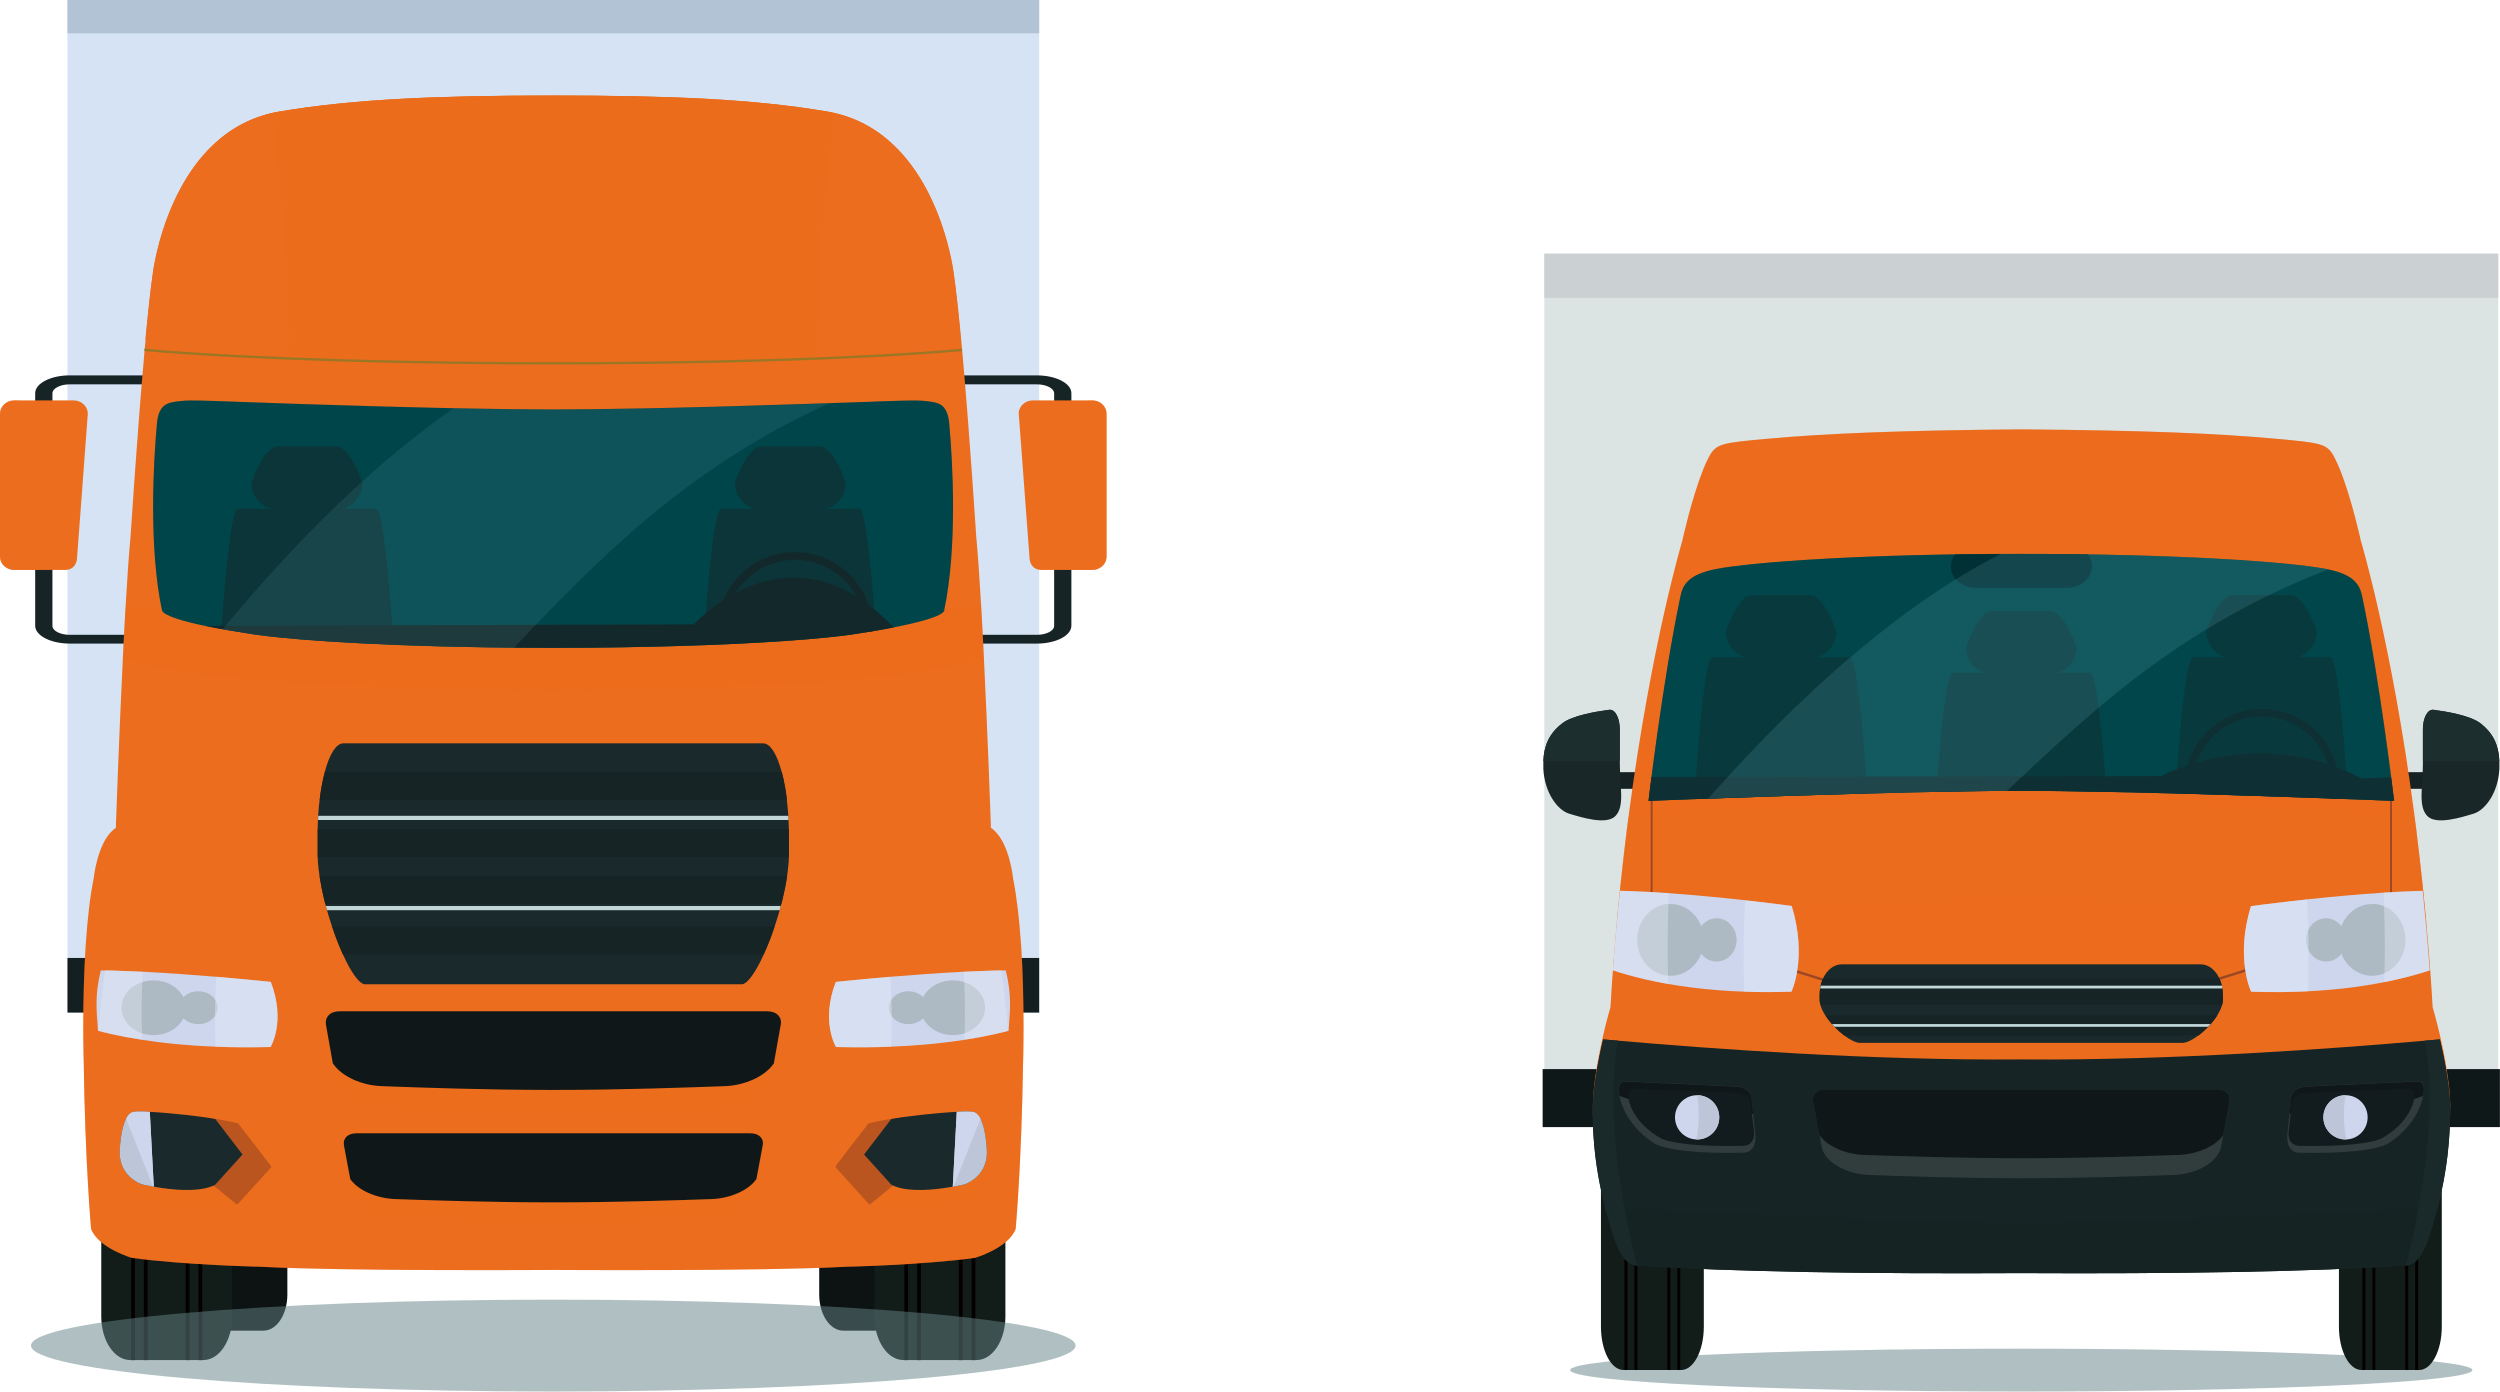 <?xml version="1.0" encoding="UTF-8"?><svg xmlns="http://www.w3.org/2000/svg" viewBox="0 0 250.82 139.61"><defs><style>.cls-1{fill:#044248;opacity:.14;}.cls-2{fill:#121c19;}.cls-3,.cls-4{fill:#00464a;}.cls-5,.cls-6,.cls-7,.cls-8,.cls-9,.cls-10,.cls-11,.cls-12{fill:#ec6d1d;}.cls-13{fill:#1a292b;}.cls-14{fill:#1a292a;}.cls-15{fill:#9b7625;}.cls-6{opacity:.68;}.cls-6,.cls-7,.cls-8,.cls-16,.cls-10,.cls-17{mix-blend-mode:screen;}.cls-7,.cls-18,.cls-11{opacity:.43;}.cls-8{opacity:.46;}.cls-19{opacity:.48;}.cls-19,.cls-18{fill:#e2e8f5;}.cls-20{fill:#1d2e2f;}.cls-21{fill:#192728;}.cls-22{fill:#0f1719;}.cls-23{isolation:isolate;}.cls-24{fill:#040000;}.cls-25{fill:#152323;}.cls-26{fill:#121b1e;}.cls-27{fill:#78c8d4;}.cls-16{opacity:.15;}.cls-28{fill:#d5e3f4;}.cls-29{fill:#9c4723;}.cls-30{fill:#162123;}.cls-31{fill:#bdc5d9;}.cls-4{opacity:.35;}.cls-9{opacity:.2;}.cls-9,.cls-32,.cls-11,.cls-12{mix-blend-mode:multiply;}.cls-33{fill:#0d3335;}.cls-34{fill:#dbe3e3;}.cls-32{fill:#648286;opacity:.51;}.cls-35{fill:#ec6b1d;}.cls-36{fill:#ba551f;}.cls-37{fill:#868585;opacity:.25;}.cls-10{opacity:.29;}.cls-38{fill:#0c1312;}.cls-39{fill:#adbac3;}.cls-40{fill:#012529;}.cls-41{fill:#162425;}.cls-42{fill:#c0d6d7;}.cls-43{fill:#0f1819;}.cls-44{fill:#b3c3d6;}.cls-45{fill:#cbd1d2;}.cls-17{opacity:.11;}.cls-46{fill:#ced6ed;}.cls-47{fill:#162426;}.cls-48{fill:#131f20;}.cls-12{opacity:.28;}</style></defs><g class="cls-23"><g id="Layer_2"><g id="_基本"><g><g><g><g><rect class="cls-28" x="6.77" width="97.49" height="101.6"/><rect class="cls-48" x="6.77" y="96.11" width="97.49" height="5.48"/><rect class="cls-44" x="6.77" y="0" width="97.49" height="3.34"/></g><g><g><path class="cls-47" d="M16.44,63.69H7c-.96,0-1.74-.4-1.74-.9v-23.33c0-.49,.78-.9,1.74-.9h9.44v-.9H7c-1.91,0-3.47,.8-3.47,1.79v23.33c0,.99,1.56,1.79,3.47,1.79h9.44v-.9Z"/><path class="cls-5" d="M8.81,41.51l-1.07,14.33c0,.74-.4,1.34-1.19,1.34H1.43c-.79,0-1.43-.6-1.43-1.34v-14.33c0-.74,.64-1.34,1.43-1.34H7.38c.79,0,1.43,.6,1.43,1.34Z"/><path class="cls-8" d="M4,57.19H1.43c-.79,0-1.43-.6-1.43-1.34v-14.33c0-.74,.64-1.34,1.43-1.34h.47c.35,4.36,1.03,11.41,2.1,17.02Z"/></g><g><path class="cls-47" d="M94.58,63.69h9.44c.96,0,1.74-.4,1.74-.9v-23.33c0-.49-.78-.9-1.74-.9h-9.44v-.9h9.44c1.92,0,3.47,.8,3.47,1.79v23.33c0,.99-1.56,1.79-3.47,1.79h-9.44v-.9Z"/><path class="cls-5" d="M102.21,41.51l1.07,14.33c0,.74,.4,1.34,1.19,1.34h5.12c.79,0,1.43-.6,1.43-1.34v-14.33c0-.74-.64-1.34-1.43-1.34h-5.96c-.79,0-1.43,.6-1.43,1.34Z"/><path class="cls-8" d="M107.01,57.19h2.57c.79,0,1.43-.6,1.43-1.34v-14.33c0-.74-.64-1.34-1.43-1.34h-.47c-.35,4.36-1.03,11.41-2.1,17.02Z"/></g></g><g><path class="cls-38" d="M28.83,129.88c0,2-1.07,3.62-2.4,3.62h-6.09c-1.32,0-2.4-1.62-2.4-3.62v-18.5c0-2,1.07-3.62,2.4-3.62h6.09c1.32,0,2.4,1.62,2.4,3.62v18.5Z"/><path class="cls-38" d="M93.08,129.88c0,2-1.07,3.62-2.4,3.62h-6.09c-1.32,0-2.4-1.62-2.4-3.62v-18.5c0-2,1.07-3.62,2.4-3.62h6.09c1.32,0,2.4,1.62,2.4,3.62v18.5Z"/></g><g><g><path class="cls-2" d="M23.3,132.08c0,2.42-1.3,4.37-2.89,4.37h-7.35c-1.6,0-2.9-1.96-2.9-4.37v-22.34c0-2.42,1.3-4.37,2.9-4.37h7.35c1.6,0,2.89,1.96,2.89,4.37v22.34Z"/><rect class="cls-24" x="13.16" y="109.44" width=".38" height="27.02"/><rect class="cls-24" x="14.43" y="109.44" width=".38" height="27.02"/><rect class="cls-24" x="19.91" y="109.44" width=".38" height="27.02"/><rect class="cls-24" x="18.63" y="109.44" width=".38" height="27.02"/></g><g><path class="cls-2" d="M100.87,132.08c0,2.42-1.3,4.37-2.89,4.37h-7.35c-1.6,0-2.9-1.96-2.9-4.37v-22.34c0-2.42,1.3-4.37,2.9-4.37h7.35c1.6,0,2.89,1.96,2.89,4.37v22.34Z"/><rect class="cls-24" x="90.73" y="109.44" width=".38" height="27.02"/><rect class="cls-24" x="92.01" y="109.44" width=".38" height="27.02"/><rect class="cls-24" x="97.48" y="109.44" width=".38" height="27.02"/><rect class="cls-24" x="96.2" y="109.44" width=".38" height="27.02"/></g></g><path class="cls-5" d="M102.64,106.62c-.14,10.05-.74,16.68-.74,16.68-.74,1.93-4.09,2.9-4.09,2.9-5.33,.73-12.9,.89-12.9,.89-8.47,.46-29.39,.32-29.39,.32,0,0-20.92,.14-29.39-.32,0,0-7.57-.16-12.9-.89,0,0-3.35-.97-4.09-2.9,0,0-.6-6.63-.74-16.68,0,0-.19-6.05,.21-11.97,.16-2.32,.4-4.62,.79-6.52,0,0,.33-3.4,1.9-4.82,.11-.1,.22-.18,.33-.26,0,0,0-.1,0-.28,.05-1.54,.33-9.19,.69-16.61,.09-1.82,.18-3.62,.28-5.32,.16-2.77,.33-5.25,.5-7.03,0,0,.66-10.31,1.4-18.58,0-.08,.01-.16,.02-.24,.03-.32,.06-.63,.09-.94,.24-2.58,.49-4.88,.72-6.51,0,0,1.65-14.49,12.74-16.36,7.48-1.26,15.96-1.6,27.45-1.6s19.97,.33,27.45,1.6c11.09,1.87,12.74,16.36,12.74,16.36,.23,1.62,.48,3.93,.72,6.51,.03,.31,.06,.62,.09,.94,0,.08,.02,.16,.02,.24,.74,8.26,1.4,18.58,1.4,18.58,.17,1.79,.34,4.27,.5,7.03,.1,1.7,.19,3.5,.28,5.32,.36,7.41,.64,15.07,.69,16.61,0,.18,0,.28,0,.28,.12,.08,.23,.16,.33,.26,1.57,1.42,1.9,4.82,1.9,4.82,.38,1.91,.63,4.2,.79,6.52,.4,5.92,.21,11.97,.21,11.97Z"/><path class="cls-9" d="M98.71,66.17c-2.76,.69-6.21,1.2-6.26,1.2-3.82,.73-14.19,1.53-28.93,1.75-2.54,.04-5.22,.06-8.01,.06s-5.47-.02-8.01-.06c-14.74-.22-25.11-1.02-28.93-1.75-.05,0-3.49-.52-6.26-1.2,.09-1.82,.18-3.62,.28-5.32,3.62,.12,7.43,.25,11.27,.36,.47,.01,.94,.03,1.42,.04,.6,.02,1.2,.04,1.8,.05,.04,0,.08,0,.13,0,4.22,.12,8.44,.23,12.48,.31,.05,0,.09,0,.14,0,5.79,.12,11.2,.2,15.69,.2s9.9-.08,15.69-.2c.05,0,.09,0,.14,0,4.04-.08,8.26-.19,12.48-.31,.04,0,.08,0,.13,0,.6-.02,1.2-.03,1.8-.05,.47-.01,.95-.03,1.42-.04,3.84-.12,7.65-.24,11.27-.36,.1,1.7,.19,3.5,.28,5.32Z"/><path class="cls-3" d="M94.76,61.21c-.13,.64-2.83,1.29-5.09,1.73-.54,.1-1.05,.2-1.5,.28-.23,.04-.44,.07-.63,.11-.35,.06-.62,.1-.77,.12-.09,.01-.15,.02-.15,.02-2.4,.46-7.89,.95-15.69,1.25-2.64,.1-5.54,.18-8.68,.23-2.14,.03-4.4,.05-6.75,.05s-4.61-.02-6.75-.05c-3.25-.05-6.26-.13-8.97-.24-7.64-.3-13.02-.78-15.39-1.24-.02,0-.79-.12-1.85-.3-.58-.1-1.26-.23-1.94-.37-2.07-.43-4.23-1.02-4.35-1.58-1.33-6.27-.87-14.84-.5-18.77,.17-1.79,1.01-2.01,1.74-2.13,1.14-.18,1.77-.17,4.61-.07,.02,0,.05,0,.07,0,.34,.01,.69,.02,1.06,.04,.26,0,.52,.02,.78,.03,3.79,.14,8.83,.31,14,.45,.26,0,.52,.02,.78,.02,.33,0,.66,.02,.99,.03,.02,0,.05,0,.07,0,2.33,.06,4.66,.12,6.89,.16,.03,0,.05,0,.08,0,3.2,.06,6.19,.1,8.67,.1s5.47-.04,8.67-.1c.03,0,.05,0,.08,0,2.23-.04,4.56-.1,6.89-.16,.02,0,.05,0,.07,0,.33,0,.66-.02,.99-.03,.26,0,.52-.01,.78-.02,5.17-.15,10.21-.32,14-.45,.27,0,.53-.02,.78-.03,.37-.01,.72-.03,1.06-.04,.02,0,.05,0,.07,0,2.84-.1,3.47-.11,4.61,.07,.73,.11,1.57,.33,1.74,2.13,.37,3.93,.83,12.5-.5,18.77Z"/><g><g><path class="cls-33" d="M87.85,62.9c-.23,.04-.44,.07-.63,.11-.35,.06-.62,.1-.77,.12-.09,.01-.15,.02-.15,.02-2.4,.46-7.89,.95-15.69,1.25,.42-6.3,1.05-13.36,1.76-13.36h10.51s0,0,0,0h3.32c.65,0,1.23,5.99,1.65,11.86Z"/><path class="cls-33" d="M84.86,48.46c0,1.48-1.2,2.67-2.67,2.67h-5.79c-1.48,0-2.67-1.2-2.67-2.67,0,0,1.2-3.68,2.67-3.68h5.79c1.48,0,2.67,3.68,2.67,3.68Z"/></g><g><path class="cls-33" d="M39.47,64.39c-7.64-.3-13.02-.78-15.39-1.24-.02,0-.79-.12-1.85-.3,.42-5.85,1-11.81,1.65-11.81h10.51s0,0,0,0h3.32c.71,0,1.34,7.05,1.76,13.35Z"/><path class="cls-33" d="M36.36,48.46c0,1.48-1.2,2.67-2.67,2.67h-5.79c-1.48,0-2.67-1.2-2.67-2.67,0,0,1.2-3.68,2.67-3.68h5.79c1.48,0,2.67,3.68,2.67,3.68Z"/></g></g><g><path class="cls-47" d="M89.67,62.95c-.81,.16-1.57,.29-2.12,.38-.35,.06-.62,.1-.77,.12-.09,.01-.15,.02-.15,.02-3.21,.61-11.95,1.29-24.37,1.47-2.14,.03-4.4,.05-6.75,.05s-4.61-.02-6.75-.05c-12.41-.19-21.15-.86-24.37-1.47-.03,0-1.87-.28-3.79-.68l49.02-.15s1.1-1.23,2.95-2.44c.38-.25,.79-.49,1.23-.72,3-1.58,7.34-2.6,12.13,.37,.39,.24,.79,.51,1.19,.81,.84,.63,1.68,1.38,2.54,2.28Z"/><path class="cls-47" d="M87.14,60.67c-1.04-3.06-3.95-5.27-7.36-5.27s-6.02,1.99-7.19,4.81c-.38,.91-.59,1.92-.59,2.97,0,.27,.01,.53,.04,.79,.26,0,.52,.01,.77,.02-.03-.27-.05-.54-.05-.81,0-1.35,.38-2.62,1.05-3.69,1.24-1.99,3.44-3.32,5.96-3.32,2.67,0,4.99,1.49,6.17,3.69,.53,.99,.84,2.12,.84,3.32,0,.09,0,.18,0,.27,.16-.02,.42-.07,.77-.12,0-.05,0-.1,0-.15,0-.88-.15-1.72-.41-2.51Z"/></g><path class="cls-12" d="M102.64,106.62c-.14,10.05-.74,16.68-.74,16.68-.74,1.93-4.09,2.9-4.09,2.9-5.33,.73-12.9,.89-12.9,.89-8.47,.46-29.39,.32-29.39,.32,0,0-20.92,.14-29.39-.32,0,0-7.57-.16-12.9-.89,0,0-3.35-.97-4.09-2.9,0,0-.6-6.63-.74-16.68,0,0-.19-6.05,.21-11.97,.02-.02,.05-.04,.07-.06,3.6,.11,7.35,.23,11.12,.33,.53,.01,1.07,.03,1.6,.05,.67,.02,1.35,.04,2.03,.06,.05,0,.1,0,.14,0,4.76,.13,9.53,.24,14.09,.33,.05,0,.1,0,.15,0,6.54,.13,12.65,.21,17.72,.21s11.18-.08,17.72-.21c.05,0,.1,0,.15,0,4.56-.09,9.32-.21,14.09-.33,.05,0,.09,0,.14,0,.68-.02,1.35-.04,2.03-.06,.53-.01,1.07-.03,1.6-.05,3.78-.11,7.52-.22,11.12-.33,.02,.02,.05,.04,.07,.06,.4,5.92,.21,11.97,.21,11.97Z"/><g><g><path class="cls-46" d="M101.18,103.42c-.43,.11-.9,.23-1.41,.34-.89,.2-1.89,.39-3.01,.56-1.19,.19-2.51,.35-3.97,.48-1.06,.09-2.19,.17-3.4,.21-1.7,.07-3.54,.08-5.52,.03,0,0-1.56-2.55-.02-6.53,0,0,1.38-.15,3.48-.34,.6-.06,1.27-.11,1.98-.17,2.19-.18,4.81-.38,7.4-.51,1.04-.05,2.07-.09,3.07-.12,.24,0,.89-.01,1.13-.01,.63,2.6,.41,4.06,.28,6.07Z"/><path class="cls-39" d="M95.6,98.36c-1.34,0-2.49,.7-2.98,1.68-.36-.36-.89-.59-1.49-.59-1.07,0-1.94,.74-1.94,1.65s.87,1.65,1.94,1.65c.6,0,1.13-.23,1.49-.59,.49,.99,1.64,1.69,2.98,1.69,1.78,0,3.23-1.23,3.23-2.75s-1.45-2.74-3.23-2.74Z"/><path class="cls-18" d="M101.18,103.42c-.43,.11-.9,.23-1.41,.34-.89,.2-1.89,.39-3.01,.56,0-.22,.02-.44,.02-.67,.05-1.52,.05-3.23-.04-5.11-.01-.34-.03-.7-.05-1.05,1.04-.05,2.07-.09,3.07-.12,.24,0,.48-.01,.72-.01,.26,1.94,.49,3.96,.68,6.07Z"/><path class="cls-19" d="M89.4,105.02c-1.7,.07-3.54,.08-5.52,.03,0,0-1.56-2.55-.02-6.53,0,0,1.38-.15,3.48-.34,.6-.06,1.27-.11,1.98-.18,.13,1.97,.2,4.34,.09,7.02Z"/></g><g><path class="cls-46" d="M9.84,103.42c.43,.11,.9,.23,1.41,.34,.89,.2,1.89,.39,3.01,.56,1.19,.19,2.51,.35,3.97,.48,1.06,.09,2.19,.17,3.4,.21,1.7,.07,3.54,.08,5.52,.03,0,0,1.56-2.55,.02-6.53,0,0-1.38-.15-3.48-.34-.6-.06-1.27-.11-1.98-.17-2.19-.18-4.81-.38-7.4-.51-1.04-.05-2.07-.09-3.07-.12-.24,0-.89-.01-1.13-.01-.63,2.6-.41,4.06-.28,6.07Z"/><path class="cls-39" d="M15.42,98.36c1.34,0,2.49,.7,2.98,1.68,.36-.36,.89-.59,1.49-.59,1.07,0,1.94,.74,1.94,1.65s-.87,1.65-1.94,1.65c-.6,0-1.13-.23-1.49-.59-.49,.99-1.64,1.69-2.98,1.69-1.78,0-3.23-1.23-3.23-2.75s1.45-2.74,3.23-2.74Z"/><path class="cls-18" d="M9.84,103.42c.43,.11,.9,.23,1.41,.34,.89,.2,1.89,.39,3.01,.56,0-.22-.02-.44-.02-.67-.05-1.52-.05-3.23,.04-5.11,.01-.34,.03-.7,.05-1.05-1.04-.05-2.07-.09-3.07-.12-.24,0-.48-.01-.72-.01-.26,1.94-.49,3.96-.68,6.07Z"/><path class="cls-19" d="M21.62,105.02c1.7,.07,3.54,.08,5.52,.03,0,0,1.56-2.55,.02-6.53,0,0-1.38-.15-3.47-.34-.6-.06-1.27-.11-1.98-.18-.13,1.97-.2,4.34-.09,7.02Z"/></g></g><g><path class="cls-6" d="M76.52,114.92c-.18,.97-.43,2.32-.63,3.37-.09,.47-.17,.88-.22,1.17-.31,1.66-2.6,2.79-4.75,2.87-1.69,.06-4,.14-6.64,.21-2.65,.07-5.63,.12-8.67,.12h-.21c-6.08,0-11.92-.2-15.31-.33-2.15-.08-4.43-1.21-4.75-2.87-.06-.29-.13-.7-.22-1.17-.2-1.05-.45-2.41-.63-3.37-.13-.72,.38-1.22,1.27-1.22h39.47c.89,0,1.41,.5,1.27,1.22Z"/><path class="cls-22" d="M76.52,114.92c-.18,.97-.43,2.32-.63,3.37-.82,1.18-2.71,1.95-4.5,2.01-1.74,.06-4.12,.14-6.84,.21-2.72,.07-5.8,.12-8.93,.12h-.21c-6.26,0-12.29-.21-15.77-.33-1.79-.07-3.68-.83-4.5-2.01-.2-1.05-.45-2.41-.63-3.37-.13-.72,.38-1.22,1.27-1.22h39.47c.89,0,1.41,.5,1.27,1.22Z"/></g><g><path class="cls-6" d="M78.32,102.85c-.19,1.1-.47,2.64-.68,3.83-.1,.53-.18,1-.24,1.33-.34,1.89-2.82,3.17-5.16,3.26-1.84,.07-4.34,.16-7.21,.24-2.87,.08-6.11,.13-9.41,.14h-.22c-6.6,0-12.95-.23-16.62-.37-2.33-.09-4.81-1.37-5.16-3.26-.06-.33-.14-.79-.24-1.33-.21-1.2-.49-2.74-.68-3.83-.14-.82,.41-1.39,1.38-1.39h42.86c.97,0,1.53,.57,1.38,1.39Z"/><path class="cls-22" d="M78.32,102.85c-.19,1.1-.47,2.64-.68,3.83-.9,1.34-2.94,2.21-4.89,2.29-1.89,.07-4.47,.16-7.43,.24-2.96,.08-6.29,.14-9.69,.14h-.23c-6.8,0-13.34-.24-17.12-.38-1.95-.07-3.99-.94-4.89-2.29-.21-1.2-.49-2.74-.68-3.83-.14-.82,.41-1.39,1.38-1.39h42.86c.97,0,1.53,.57,1.38,1.39Z"/></g><g><path class="cls-13" d="M79.15,83.94v1.56c0,.15,0,.31,0,.47-.01,.36-.04,.72-.08,1.1-.03,.27-.06,.55-.1,.83-.11,.78-.28,1.58-.47,2.38-.03,.14-.07,.28-.11,.42-.02,.07-.04,.14-.06,.21-.04,.14-.07,.28-.11,.42-.16,.56-.33,1.11-.51,1.64-.09,.26-.18,.52-.27,.78-.05,.14-.1,.28-.15,.41-.22,.57-.44,1.11-.67,1.61-.12,.25-.23,.49-.34,.71-.7,1.38-1.38,2.27-1.86,2.27H36.61c-.47,0-1.16-.89-1.86-2.27-.11-.22-.23-.46-.34-.71-.23-.49-.45-1.03-.67-1.61-.05-.13-.1-.27-.15-.41-.09-.25-.18-.51-.27-.78-.18-.53-.35-1.08-.51-1.64-.04-.14-.08-.28-.12-.42-.02-.07-.04-.14-.05-.21-.04-.14-.07-.28-.11-.42-.19-.8-.35-1.6-.47-2.38-.04-.28-.08-.56-.11-.83-.04-.38-.07-.74-.08-1.1,0-.16,0-.31,0-.47v-1.56c0-.26,0-.52,0-.77,0-.3,.02-.6,.03-.9l.02-.42c.04-.56,.08-1.1,.15-1.62,.05-.43,.11-.84,.18-1.24,.1-.56,.21-1.08,.34-1.56,.47-1.76,1.13-2.85,1.86-2.85h42.11c.73,0,1.39,1.09,1.86,2.85,.13,.47,.24,.99,.34,1.56,.07,.39,.13,.81,.18,1.24,.06,.52,.11,1.06,.15,1.62l.02,.42c.01,.29,.03,.59,.03,.9,0,.25,0,.51,0,.77Z"/><path class="cls-47" d="M78.94,80.24H32.08c.05-.43,.11-.84,.18-1.24,.1-.56,.21-1.08,.34-1.56h45.83c.13,.47,.24,.99,.34,1.56,.07,.39,.13,.81,.18,1.24Z"/><path class="cls-47" d="M77.71,92.95c-.09,.26-.18,.52-.27,.78-.05,.14-.1,.28-.15,.41-.22,.57-.44,1.11-.67,1.61H34.41c-.23-.49-.45-1.03-.67-1.61-.05-.13-.1-.27-.15-.41-.09-.25-.18-.51-.27-.78h44.4Z"/><polygon class="cls-42" points="79.11 82.27 31.91 82.27 31.93 81.85 79.09 81.85 79.11 82.27"/><path class="cls-47" d="M79.15,83.94v1.56c0,.15,0,.31,0,.47H31.88c0-.16,0-.31,0-.47v-1.56c0-.26,0-.52,0-.77h47.27c0,.25,0,.51,0,.77Z"/><path class="cls-47" d="M78.96,87.89c-.11,.78-.28,1.58-.47,2.38-.03,.14-.07,.28-.11,.42H32.64c-.04-.14-.07-.28-.11-.42-.19-.8-.35-1.6-.47-2.38h46.9Z"/><path class="cls-42" d="M78.33,90.9c-.04,.14-.07,.28-.11,.42H32.81c-.04-.14-.08-.28-.12-.42h45.64Z"/></g><path class="cls-1" d="M94.76,61.21c-.23,1.1-8.07,2.25-8.14,2.26-3.21,.61-11.95,1.29-24.37,1.47-2.14,.03-4.4,.05-6.75,.05-1.35,0-2.66,0-3.94-.02-.95,0-1.89-.02-2.8-.03-12.41-.19-21.15-.86-24.37-1.47-.02,0-.9-.13-2.07-.34-2.36-.43-5.91-1.18-6.07-1.92-1.33-6.27-.87-14.84-.5-18.77,.17-1.79,1.01-2.01,1.74-2.13,1.14-.18,1.77-.17,4.61-.07,.02,0,.05,0,.07,0,.34,.01,.69,.02,1.06,.04,.26,0,.52,.02,.78,.03,3.79,.14,8.83,.31,14,.45,.26,0,.52,.02,.78,.02,.33,0,.66,.02,.99,.03,.02,0,.05,0,.07,0,1.9,.05,3.8,.1,5.65,.14,.42,0,.83,.02,1.24,.03,.03,0,.05,0,.08,0,3.2,.06,6.19,.1,8.67,.1s5.47-.04,8.67-.1c.03,0,.05,0,.08,0,2.23-.04,4.56-.1,6.89-.16h.07c.33-.01,.66-.02,.99-.03,.26,0,.52-.01,.78-.02,3.59-.1,7.12-.21,10.21-.32,1.36-.05,2.63-.09,3.79-.13,.27,0,.53-.02,.78-.03,.37-.01,.72-.03,1.06-.04,.02,0,.05,0,.07,0,2.84-.1,3.47-.11,4.61,.07,.73,.11,1.57,.33,1.74,2.13,.37,3.93,.83,12.5-.5,18.77Z"/><path class="cls-5" d="M96.41,34.05c-1.81,.34-3.29,.56-3.33,.57-2.01,.38-5.8,.79-11.06,1.12-4.92,.31-11.13,.56-18.37,.66-2.59,.04-5.31,.06-8.15,.06s-5.56-.02-8.15-.06c-7.23-.11-13.42-.35-18.33-.66-5.28-.33-9.08-.74-11.1-1.12-.03,0-1.52-.23-3.33-.57,.24-2.58,.49-4.88,.72-6.51,0,0,1.57-13.8,11.96-16.2,.25-.06,.51-.11,.78-.15,7.48-1.26,15.96-1.6,27.45-1.6s19.97,.33,27.45,1.6c.25,.04,.5,.09,.74,.15,10.42,2.38,11.99,16.21,11.99,16.21,.23,1.62,.48,3.93,.72,6.51Z"/><g><g><path class="cls-6" d="M14.86,120.77c6.05,1.31,8.37,.36,8.89,.07,.08-.05,.12-.07,.12-.07l3.35-3.7-.05-.06-1.76-2.29-1.55-2.01c-.59-.13-1.68-.29-2.94-.44-2.92-.35-6.75-.65-7.33-.42-1.35,.54-1.52,4.37-1.52,4.37-.37,3.61,2.78,4.56,2.78,4.56Z"/><path class="cls-36" d="M20.43,118.13l3.33,2.72c.08-.05,.12-.07,.12-.07l3.35-3.7-.05-.06-1.76-2.29-2.08-.16-.45,.55-2.46,3.02Z"/><path class="cls-36" d="M20.94,112.16l1.96,2.94,.19,.28,1.09,.25,3.01,1.37-1.76-2.29-1.55-2.01c-.59-.13-1.68-.39-2.94-.54Z"/><path class="cls-13" d="M24.33,115.83l-2.72,3.01s-1.4,1.07-6.17,.22c-.36-.06-.75-.14-1.15-.22,0,0-2.55-.77-2.25-3.7,0,0,.14-3.11,1.23-3.55,.2-.08,.88-.08,1.77-.04,2.12,.11,5.46,.48,6.57,.73l2.72,3.55Z"/><g><path class="cls-31" d="M15.43,119.06s-.05,0-.08-.01c-.34-.06-.7-.13-1.07-.21,0,0-2.55-.77-2.25-3.7,0,0,.08-1.85,.62-2.9,.16-.31,.36-.55,.61-.65,.2-.08,.88-.08,1.77-.04l.4,7.51Z"/><path class="cls-46" d="M15.43,119.06s-.05,0-.08-.01l-2.7-6.81c.16-.31,.36-.55,.61-.65,.2-.08,.88-.08,1.77-.04l.4,7.51Z"/></g></g><g><path class="cls-6" d="M96.16,120.77c-6.06,1.31-8.37,.36-8.89,.07-.08-.05-.12-.07-.12-.07l-3.35-3.7,.05-.06,1.76-2.29,1.55-2.01c.59-.13,1.68-.29,2.94-.44,2.92-.35,6.75-.65,7.33-.42,1.35,.54,1.52,4.37,1.52,4.37,.37,3.61-2.78,4.56-2.78,4.56Z"/><path class="cls-36" d="M90.59,118.13l-3.32,2.72c-.08-.05-.12-.07-.12-.07l-3.35-3.7,.05-.06,1.76-2.29,2.08-.16,.45,.55,2.47,3.02Z"/><path class="cls-36" d="M90.08,112.16l-1.96,2.94-.19,.28-1.09,.25-3.01,1.37,1.76-2.29,1.55-2.01c.59-.13,1.68-.39,2.94-.54Z"/><path class="cls-13" d="M86.69,115.83l2.72,3.01s1.4,1.07,6.17,.22c.36-.06,.75-.14,1.15-.22,0,0,2.55-.77,2.25-3.7,0,0-.14-3.11-1.23-3.55-.2-.08-.88-.08-1.77-.04-2.12,.11-5.46,.48-6.57,.73l-2.72,3.55Z"/><g><path class="cls-31" d="M95.59,119.06s.05,0,.08-.01c.34-.06,.7-.13,1.07-.21,0,0,2.55-.77,2.25-3.7,0,0-.08-1.85-.62-2.9-.16-.31-.36-.55-.61-.65-.2-.08-.88-.08-1.77-.04l-.4,7.51Z"/><path class="cls-46" d="M95.59,119.06s.05,0,.08-.01l2.7-6.81c-.16-.31-.36-.55-.61-.65-.2-.08-.88-.08-1.77-.04l-.4,7.51Z"/></g></g></g><path class="cls-7" d="M83.7,11.33c-.68,6.01-1.24,11.59-1.43,14.99-.13,2.32-.21,5.64-.24,9.42-4.92,.31-11.13,.56-18.37,.66-2.59,.04-5.31,.06-8.15,.06s-5.56-.02-8.15-.06c-7.23-.11-13.42-.35-18.33-.66-.03-3.4-.1-6.37-.22-8.49-.2-3.59-.8-9.54-1.52-15.91,.25-.06,.51-.11,.78-.15,7.48-1.26,15.96-1.6,27.45-1.6s19.97,.33,27.45,1.6c.25,.04,.5,.09,.74,.15Z"/><g class="cls-17"><path class="cls-27" d="M83.2,40.45c-14.46,6.52-23.61,16.11-31.64,24.53-.95,0-1.89-.02-2.8-.03-12.41-.19-21.15-.86-24.37-1.47-.02,0-.9-.13-2.07-.34,4.81-5.78,13.28-15.34,23.2-22.17,.42,0,.83,.02,1.24,.03,.03,0,.05,0,.08,0,3.2,.06,6.19,.1,8.67,.1s5.47-.04,8.67-.1c.03,0,.05,0,.08,0,2.23-.04,4.56-.1,6.89-.16h.07c.33-.01,.66-.02,.99-.03,.26,0,.52-.01,.78-.02,3.59-.1,7.12-.21,10.21-.32Z"/></g><path class="cls-15" d="M96.5,34.99c-2.42,.22-5.4,.42-8.8,.6-6.46,.34-14.17,.58-22.3,.68-3.19,.04-6.52,.06-9.9,.06s-6.71-.02-9.9-.06c-8.11-.1-15.81-.34-22.26-.68-3.41-.18-6.41-.39-8.84-.61,0,.08-.02,.16-.02,.24,2.43,.22,5.43,.43,8.85,.61,6.46,.34,14.16,.58,22.27,.68,3.19,.04,6.52,.06,9.9,.06s6.71-.02,9.9-.06c8.14-.1,15.85-.34,22.31-.68,3.39-.18,6.38-.39,8.8-.6,0-.08-.01-.16-.02-.24Z"/></g><path class="cls-32" d="M3.11,135c0-2.55,23.46-4.61,52.4-4.61s52.4,2.06,52.4,4.61-23.46,4.61-52.4,4.61-52.4-2.06-52.4-4.61Z"/></g><g><rect class="cls-34" x="154.94" y="25.45" width="95.7" height="81.98"/><rect class="cls-43" x="154.77" y="107.26" width="96.04" height="5.82"/><path class="cls-32" d="M157.53,137.46c0-1.19,20.26-2.15,45.26-2.15s45.26,.96,45.26,2.15-20.26,2.15-45.26,2.15-45.26-.96-45.26-2.15Z"/><g><g><rect class="cls-30" x="240.96" y="77.47" width="2.36" height="1.67"/><path class="cls-21" d="M250.76,77.13c-.13,2.5-1.49,4.16-2.55,4.49-1.27,.39-3.79,1.18-4.68,.25-.96-.99-.44-2.93-.44-5.52v-3.18c0-1.1,.44-2.05,1.08-1.96,1.37,.18,3.67,.58,4.67,1.34,1.34,1.02,1.86,2.27,1.92,3.8,0,.25,0,.51,0,.77Z"/><path class="cls-20" d="M250.76,76.36h-7.68v-3.18c0-1.1,.44-2.05,1.08-1.96,1.37,.18,3.67,.58,4.67,1.34,1.34,1.02,1.86,2.27,1.92,3.8Z"/></g><g><rect class="cls-30" x="162.27" y="77.47" width="2.36" height="1.67"/><path class="cls-21" d="M154.84,77.13c.13,2.5,1.49,4.16,2.55,4.49,1.27,.39,3.79,1.18,4.68,.25,.96-.99,.44-2.93,.44-5.52v-3.18c0-1.1-.44-2.05-1.08-1.96-1.37,.18-3.67,.58-4.67,1.34-1.34,1.02-1.86,2.27-1.92,3.8,0,.25,0,.51,0,.77Z"/><path class="cls-20" d="M154.83,76.36h7.68v-3.18c0-1.1-.44-2.05-1.08-1.96-1.37,.18-3.67,.58-4.67,1.34-1.34,1.02-1.86,2.27-1.92,3.8Z"/></g></g><path class="cls-35" d="M245.81,111.25c0,.2,0,.4,0,.6-.04,1.84-.21,3.97-.69,6.46-.31,1.59-.75,3.33-1.38,5.25-.34,1.03-.99,2.88-2.34,2.97-9.6,.64-23.25,.84-38.59,.76-15.34,.08-28.99-.12-38.59-.76-1.35-.09-2.01-1.94-2.34-2.97-.63-1.91-1.07-3.66-1.38-5.25-.49-2.49-.65-4.61-.69-6.46,0-.2,0-.41,0-.6-.01-1.33,.17-2.87,.42-4.34,.19-1.1,.41-2.16,.62-3.07,.38-1.65,.73-2.8,.73-2.8,.08-1.4,.17-2.77,.27-4.11,.02-.21,.03-.41,.05-.62,.1-1.31,.21-2.59,.32-3.84,.02-.21,.04-.41,.06-.61,0-.07,.01-.13,.02-.2,.02-.24,.05-.49,.07-.73,0-.06,.01-.11,.02-.17,.03-.35,.07-.7,.1-1.05,.03-.25,.05-.51,.08-.76,.2-1.93,.42-3.8,.64-5.6,0-.03,0-.06,.01-.09,.03-.24,.06-.47,.09-.7,.03-.21,.05-.41,.08-.62,0-.03,0-.06,.01-.08,0-.06,.02-.12,.02-.19,2.26-17.11,5.36-27.41,5.36-27.41,0,0,.91-4.2,2.09-7.13,.19-.46,.38-.89,.58-1.27,.71-1.34,1.26-1.42,5.78-1.83,6.09-.55,13.5-.85,25.59-.95,12.09,.1,19.5,.39,25.59,.95,4.52,.41,5.08,.49,5.78,1.83,.2,.38,.39,.81,.58,1.27,1.18,2.92,2.09,7.13,2.09,7.13,0,0,3.11,10.3,5.36,27.41,0,.06,.02,.12,.02,.19,0,.03,0,.06,.01,.08,.03,.2,.05,.41,.08,.62,.03,.23,.06,.47,.09,.7,0,.03,0,.06,.01,.09,.22,1.8,.44,3.66,.64,5.6,.03,.25,.05,.5,.08,.76,.03,.35,.07,.7,.1,1.05,0,.06,.01,.11,.02,.17,.02,.24,.05,.48,.07,.73,0,.07,.01,.13,.02,.2,.02,.2,.04,.41,.06,.61,.11,1.26,.22,2.54,.32,3.84,.02,.21,.03,.41,.05,.62,.1,1.35,.19,2.72,.27,4.11,0,0,.34,1.16,.73,2.81,.21,.91,.44,1.97,.62,3.07,.25,1.47,.43,3.01,.42,4.34Z"/><path class="cls-7" d="M243.4,92.46c-12.6-1.45-26.37-2.21-40.6-2.21s-28,.76-40.6,2.21c.02-.21,.04-.41,.06-.61,0-.07,.01-.13,.02-.2,.02-.24,.05-.49,.07-.73,0-.06,.01-.11,.02-.17,.03-.35,.07-.7,.1-1.05,.03-.25,.05-.51,.08-.76,.2-1.93,.42-3.8,.64-5.6,0-.03,0-.06,.01-.09,.03-.24,.06-.47,.09-.7,.03-.21,.05-.41,.08-.62,12.33-1.23,25.68-1.56,39.44-1.56s27.11,.33,39.44,1.56c.03,.2,.05,.41,.08,.62,.03,.23,.06,.47,.09,.7,0,.03,0,.06,.01,.09,.22,1.8,.44,3.66,.64,5.6,.03,.25,.05,.5,.08,.76,.03,.35,.07,.7,.1,1.05,0,.06,.01,.11,.02,.17,.02,.24,.05,.48,.07,.73,0,.07,.01,.13,.02,.2,.02,.2,.04,.41,.06,.61Z"/><path class="cls-11" d="M245.39,107.6h-85.18c.19-1.1,.41-2.16,.62-3.07,.38-1.65,.73-2.8,.73-2.8,.08-1.4,.17-2.77,.27-4.11,.02-.21,.03-.41,.05-.62h81.85c.02,.21,.03,.41,.05,.62,.1,1.35,.19,2.72,.27,4.11,0,0,.34,1.16,.73,2.81,.21,.91,.44,1.97,.62,3.07Z"/><rect class="cls-29" x="181.47" y="95.4" width=".25" height="4.98" transform="translate(33.98 242) rotate(-72.64)"/><rect class="cls-29" x="221.08" y="97.76" width="4.98" height=".25" transform="translate(-19.02 71.18) rotate(-17.36)"/><rect class="cls-29" x="165.61" y="79.92" width=".19" height="9.89"/><rect class="cls-29" x="239.79" y="79.92" width=".19" height="9.89"/><g><g><path class="cls-2" d="M170.94,133.1c0,2.4-1.02,4.35-2.27,4.35h-5.78c-1.26,0-2.27-1.95-2.27-4.35v-22.21c0-2.4,1.02-4.35,2.27-4.35h5.78c1.26,0,2.27,1.95,2.27,4.35v22.21Z"/><rect class="cls-24" x="162.98" y="110.59" width=".3" height="26.86"/><rect class="cls-24" x="163.98" y="110.59" width=".3" height="26.86"/><rect class="cls-24" x="168.28" y="110.59" width=".3" height="26.86"/><rect class="cls-24" x="167.28" y="110.59" width=".3" height="26.86"/></g><g><path class="cls-2" d="M244.98,133.1c0,2.4-1.02,4.35-2.27,4.35h-5.78c-1.26,0-2.27-1.95-2.27-4.35v-22.21c0-2.4,1.02-4.35,2.27-4.35h5.78c1.26,0,2.27,1.95,2.27,4.35v22.21Z"/><rect class="cls-24" x="237.01" y="110.59" width=".3" height="26.86"/><rect class="cls-24" x="238.02" y="110.59" width=".3" height="26.86"/><rect class="cls-24" x="242.31" y="110.59" width=".3" height="26.86"/><rect class="cls-24" x="241.31" y="110.59" width=".3" height="26.86"/></g></g><path class="cls-41" d="M245.81,111.69c-.02,2.52-.25,5.59-1.24,9.44-.23,.91-.51,1.87-.84,2.87-.34,1.03-.99,2.88-2.34,2.97,0,0,0,0,0,0-9.6,.63-23.25,.84-38.58,.76-15.34,.08-28.98-.12-38.58-.76,0,0,0,0,0,0-1.35-.09-2.01-1.94-2.34-2.97-.33-1.01-.61-1.98-.85-2.9-.99-3.84-1.22-6.89-1.24-9.41-.02-2.32,.55-5.28,1.05-7.41,.47,.04,.97,.09,1.5,.13,8.76,.77,25.46,2.01,40.47,1.88h0c15.01,.13,31.7-1.11,40.47-1.88,.53-.05,1.03-.09,1.5-.13,.5,2.14,1.07,5.09,1.05,7.41Z"/><path class="cls-3" d="M240.19,80.35s-25.07-1.01-37.4-1.01-37.4,1.01-37.4,1.01c0,0,1.39-11.88,3.19-20.45,.23-1.12,.66-2.24,3.6-2.81,3.71-.71,14.89-1.52,30.61-1.52s26.9,.8,30.61,1.52c2.94,.57,3.36,1.69,3.6,2.81,1.8,8.58,3.19,20.45,3.19,20.45Z"/><path class="cls-40" d="M209.88,56.83h0c0,1.18-1.13,2.15-2.51,2.15h-9.13c-1.38,0-2.51-.96-2.51-2.14h0c0-.45,.16-.87,.44-1.21,2.11-.03,4.32-.05,6.64-.05s4.53,.02,6.64,.05c.28,.34,.44,.76,.44,1.21Z"/><g><g><path class="cls-46" d="M243.76,97.36c-.45,.15-.93,.3-1.45,.44-.92,.26-1.96,.51-3.11,.74-1.23,.24-2.6,.46-4.11,.63-1.1,.12-2.27,.22-3.52,.28-1.75,.09-3.66,.11-5.72,.04,0,0-1.62-3.36-.02-8.58,0,0,1.42-.2,3.6-.45,.62-.07,1.31-.15,2.04-.23,2.27-.24,4.98-.5,7.66-.67,1.07-.07,2.14-.12,3.18-.16,.25,0,.5-.01,.75-.02,.26,2.55,.5,5.21,.71,7.98Z"/><path class="cls-46" d="M179.73,99.49c-1.68,.06-3.26,.06-4.74,0-.92-.03-1.81-.08-2.65-.15-1.84-.14-3.49-.36-4.97-.62-1.58-.28-2.95-.6-4.14-.94-.51-.14-.98-.29-1.41-.43,.2-2.77,.44-5.43,.71-7.98,.23,0,.47,.01,.71,.02,1.36,.04,2.78,.12,4.19,.22,2.75,.2,5.47,.47,7.65,.71,.34,.04,.67,.07,.99,.11,2.22,.26,3.69,.46,3.69,.46,1.6,5.22-.02,8.58-.02,8.58Z"/></g><g><path class="cls-39" d="M237.99,90.7c-1.39,0-2.58,.91-3.08,2.21-.37-.47-.92-.78-1.54-.78-1.11,0-2.01,.97-2.01,2.17s.9,2.17,2.01,2.17c.62,0,1.17-.3,1.54-.78,.51,1.3,1.7,2.21,3.08,2.21,1.85,0,3.34-1.62,3.34-3.61s-1.5-3.61-3.34-3.61Z"/><path class="cls-39" d="M167.6,90.7c1.39,0,2.58,.91,3.08,2.21,.37-.47,.92-.78,1.54-.78,1.11,0,2.01,.97,2.01,2.17s-.9,2.17-2.01,2.17c-.62,0-1.17-.3-1.54-.78-.51,1.3-1.7,2.21-3.08,2.21-1.85,0-3.34-1.62-3.34-3.61s1.5-3.61,3.34-3.61Z"/></g><path class="cls-18" d="M243.76,97.36c-.45,.15-.93,.3-1.45,.44-.92,.26-1.96,.51-3.11,.74,0-.29,.02-.58,.03-.89,.05-1.99,.05-4.24-.04-6.72-.02-.45-.03-.91-.05-1.38,1.07-.07,2.14-.12,3.18-.16,.25,0,.5-.01,.75-.02,.26,2.55,.5,5.21,.71,7.98Z"/><path class="cls-19" d="M231.57,99.46c-1.75,.09-3.66,.11-5.72,.04,0,0-1.62-3.36-.02-8.58,0,0,1.42-.2,3.6-.45,.62-.07,1.31-.15,2.04-.23,.14,2.6,.2,5.7,.09,9.22Z"/><path class="cls-18" d="M167.39,90.71c-.09,2.67-.09,5.08-.04,7.2,0,.28,.02,.55,.02,.82-1.58-.28-2.95-.6-4.14-.94-.51-.14-.98-.29-1.41-.43,.2-2.77,.44-5.43,.71-7.98,.23,0,.47,.01,.71,.02,1.36,.04,2.78,.12,4.19,.22-.02,.37-.03,.73-.04,1.08Z"/><path class="cls-19" d="M179.73,99.49c-1.68,.06-3.26,.06-4.74,0-.11-3.49-.05-6.57,.09-9.16,.34,.04,.67,.07,.99,.11,2.22,.26,3.69,.46,3.69,.46,1.6,5.22-.02,8.58-.02,8.58Z"/></g><g><path class="cls-13" d="M223.02,99.8v.51c0,.16-.03,.34-.08,.51-.09,.34-.27,.69-.49,1.05-.48,.75-1.2,1.5-1.9,2.02-.6,.45-1.18,.74-1.59,.74h-32.34c-.41,0-.99-.29-1.59-.74-.7-.53-1.42-1.27-1.9-2.02-.23-.35-.4-.71-.49-1.05-.05-.18-.08-.35-.08-.51v-.51c0-.59,.12-1.15,.33-1.61,.39-.86,1.09-1.44,1.88-1.44h36.03c.79,0,1.49,.58,1.88,1.44,.21,.47,.33,1.02,.33,1.61Z"/><path class="cls-47" d="M223.02,99.8v.51c0,.16-.03,.34-.08,.51h-40.3c-.05-.18-.08-.35-.08-.51v-.51c0-.59,.12-1.15,.33-1.61h39.79c.21,.47,.33,1.02,.33,1.61Z"/><path class="cls-47" d="M222.46,101.87c-.48,.75-1.2,1.5-1.9,2.02h-35.52c-.7-.53-1.42-1.27-1.9-2.02h39.32Z"/><polygon class="cls-42" points="222.92 98.89 182.67 98.89 182.61 99.17 222.98 99.17 222.92 98.89"/><polygon class="cls-42" points="221.79 102.74 183.8 102.74 183.82 102.77 184.06 103.02 184.06 103.02 221.53 103.02 221.79 102.74"/></g><g><path class="cls-37" d="M223.68,110.52c-.18,.96-.43,2.3-.62,3.35-.09,.46-.16,.87-.22,1.16-.31,1.65-2.59,2.77-4.72,2.85-1.68,.06-3.98,.14-6.6,.21-2.63,.07-5.59,.12-8.62,.12h-.2c-6.05,0-11.86-.2-15.22-.33-2.14-.08-4.41-1.2-4.72-2.85-.06-.29-.13-.69-.22-1.16-.19-1.05-.44-2.39-.62-3.35-.13-.72,.38-1.22,1.26-1.22h39.25c.89,0,1.4,.5,1.26,1.22Z"/><path class="cls-22" d="M223.68,110.52c-.18,.96-.43,2.3-.62,3.35-.82,1.18-2.69,1.94-4.48,2-1.73,.06-4.09,.14-6.8,.21-2.71,.07-5.76,.12-8.88,.12h-.21c-6.23,0-12.21-.21-15.68-.33-1.78-.06-3.66-.82-4.48-2-.19-1.05-.44-2.39-.62-3.35-.13-.72,.38-1.22,1.26-1.22h39.25c.89,0,1.4,.5,1.26,1.22Z"/></g><path class="cls-25" d="M244.57,121.13c-.23,.91-.51,1.87-.84,2.87-.34,1.03-.99,2.88-2.34,2.97,0,0,0,0,0,0-9.6,.63-23.25,.84-38.58,.76-15.34,.08-28.98-.12-38.58-.76,0,0,0,0,0,0-1.35-.09-2.01-1.94-2.34-2.97-.33-1.01-.61-1.98-.85-2.9,10.96,.54,33.1,1.57,42.04,1.57s30.34-1,41.51-1.54Z"/><g><path class="cls-37" d="M243.12,109.95c-.04,.2-.1,.43-.19,.69,0,0-.67,2.47-3.44,4.15-.04,.03-.09,.04-.14,.05,0,0-1.73,.96-8.51,.81,0,0-1.6,.22-1.34-1.99l.21-1.93,.17-1.62s.06-1.02,1.53-1.11c0,0,3.94-.2,11.2-.52,0,0,.82,0,.51,1.45Z"/><path class="cls-22" d="M243.12,109.95l-1.44,.5-10.69,1.3h-1.29l.17-1.62s.06-1.02,1.53-1.11c0,0,3.94-.2,11.2-.52,0,0,.82,0,.51,1.45Z"/><path class="cls-26" d="M231.4,109.65s3.62-.16,10.31-.41c0,0,.97,0,.29,1.71,0,0-.62,1.97-3.17,3.32-.04,.02-.08,.03-.13,.04,0,0-1.59,.77-7.83,.65,0,0-1.47,.18-1.24-1.59l.35-2.83s.06-.81,1.41-.88Z"/><path class="cls-46" d="M237.54,112.1c0,1.2-.95,2.18-2.14,2.22-.03,0-.05,0-.08,0-1.22,0-2.22-.99-2.22-2.22s.99-2.21,2.21-2.22h.01c1.23,0,2.22,.99,2.22,2.22Z"/><path class="cls-31" d="M235.4,114.32s-.05,0-.08,0c-1.22,0-2.22-.99-2.22-2.22s.99-2.21,2.21-2.22c-.17,1.17-.25,2.75,.09,4.44Z"/></g><g><path class="cls-37" d="M162.47,109.95c.04,.2,.1,.43,.19,.69,0,0,.67,2.47,3.44,4.15,.04,.03,.09,.04,.14,.05,0,0,1.73,.96,8.51,.81,0,0,1.6,.22,1.34-1.99l-.21-1.93-.17-1.62s-.06-1.02-1.53-1.11c0,0-3.94-.2-11.2-.52,0,0-.82,0-.51,1.45Z"/><path class="cls-22" d="M162.47,109.95l1.44,.5,10.69,1.3h1.29l-.17-1.62s-.06-1.02-1.53-1.11c0,0-3.94-.2-11.2-.52,0,0-.82,0-.51,1.45Z"/><path class="cls-26" d="M174.19,109.65s-3.62-.16-10.31-.41c0,0-.97,0-.29,1.71,0,0,.62,1.97,3.17,3.32,.04,.02,.08,.03,.13,.04,0,0,1.59,.77,7.83,.65,0,0,1.47,.18,1.24-1.59l-.35-2.83s-.06-.81-1.41-.88Z"/><path class="cls-46" d="M168.05,112.1c0,1.2,.95,2.18,2.14,2.22,.03,0,.05,0,.08,0,1.23,0,2.22-.99,2.22-2.22s-.99-2.21-2.21-2.22h-.01c-1.23,0-2.22,.99-2.22,2.22Z"/><path class="cls-31" d="M170.19,114.32s.05,0,.08,0c1.23,0,2.22-.99,2.22-2.22s-.99-2.21-2.21-2.22c.17,1.17,.25,2.75-.09,4.44Z"/></g><g><path class="cls-33" d="M211.33,79.44c-3.15-.06-6.09-.1-8.53-.1s-5.38,.04-8.53,.1c.42-5.88,1-11.93,1.65-11.93h13.75c.65,0,1.24,6.05,1.65,11.93Z"/><path class="cls-33" d="M208.33,64.95c0,1.47-1.19,2.66-2.66,2.66h-5.76c-1.47,0-2.66-1.19-2.66-2.66,0,0,1.19-3.66,2.66-3.66h5.76c1.47,0,2.66,3.66,2.66,3.66Z"/></g><g><g><path class="cls-33" d="M235.59,80.17c-.33-.01-.68-.02-1.04-.04-.25,0-.51-.02-.77-.03-3.73-.13-8.69-.3-13.77-.45-.26,0-.51-.01-.77-.02-.32,0-.65-.02-.98-.03,.42-6.36,1.06-13.69,1.77-13.69h13.75c.74,0,1.39,7.76,1.81,14.25Z"/><path class="cls-33" d="M232.44,63.36c0,1.47-1.19,2.66-2.66,2.66h-5.76c-1.47,0-2.66-1.19-2.66-2.66,0,0,1.19-3.66,2.66-3.66h5.76c1.47,0,2.66,3.66,2.66,3.66Z"/></g><g><path class="cls-33" d="M187.34,79.61c-6.57,.18-13.13,.41-17.34,.56,.42-6.49,1.07-14.25,1.81-14.25h13.75c.72,0,1.36,7.32,1.78,13.69Z"/><path class="cls-33" d="M184.23,63.36c0,1.47-1.19,2.66-2.66,2.66h-5.76c-1.47,0-2.66-1.19-2.66-2.66,0,0,1.19-3.66,2.66-3.66h5.76c1.47,0,2.66,3.66,2.66,3.66Z"/></g></g><path class="cls-47" d="M240.19,80.35s-25.07-1.01-37.4-1.01-37.4,1.01-37.4,1.01c0,0,.11-.91,.3-2.4l51.14-.08s9.58-5.28,20.1,.23l2.97-.11c.19,1.47,.29,2.35,.29,2.35Z"/><path class="cls-47" d="M226.92,71.12c-4.27,0-7.73,3.46-7.73,7.73,0,.26,.01,.53,.04,.78,.26,0,.51,.01,.77,.02-.03-.26-.05-.53-.05-.8,0-3.85,3.12-6.97,6.97-6.97s6.97,3.12,6.97,6.97c0,.43-.04,.85-.11,1.25,.26,0,.52,.02,.77,.03,.07-.42,.11-.85,.11-1.28,0-4.27-3.46-7.73-7.73-7.73Z"/><path class="cls-4" d="M240.19,80.35s-1.74-.07-4.54-.17c-.02,0-.05,0-.07,0-.33-.01-.68-.02-1.04-.04-.25,0-.51-.02-.77-.03-3.73-.13-8.69-.3-13.77-.45-.26,0-.51-.01-.77-.02-.32,0-.65-.02-.98-.03-.02,0-.05,0-.07,0-2.29-.06-4.59-.12-6.78-.16-.02,0-.05,0-.07,0-3.15-.06-6.09-.1-8.53-.1-.47,0-.95,0-1.45,0-2.12,.01-4.53,.05-7.08,.1-.02,0-.05,0-.07,0-2.19,.04-4.49,.1-6.78,.16-.02,0-.05,0-.07,0-5.91,.16-11.8,.36-15.99,.51-.47,.02-.92,.03-1.34,.05-.02,0-.05,0-.07,0-2.79,.1-4.54,.17-4.54,.17,0,0,.11-.91,.3-2.4,.5-3.91,1.59-11.84,2.89-18.05,.23-1.12,.66-2.24,3.6-2.81,3.16-.61,11.76-1.28,23.97-1.47,1.47-.02,2.99-.04,4.57-.04,.68,0,1.37,0,2.07,0,2.31,0,4.53,.02,6.64,.05,12.21,.18,20.81,.86,23.97,1.47,.07,.01,.13,.03,.19,.04,2.77,.58,3.18,1.68,3.41,2.77,1.31,6.23,2.4,14.21,2.9,18.1,.19,1.47,.29,2.35,.29,2.35Z"/><g class="cls-16"><path class="cls-27" d="M233.6,57.13c-15.02,5.76-24.16,14.62-32.25,22.22-2.12,.01-4.53,.05-7.08,.1-.02,0-.05,0-.07,0-2.19,.04-4.49,.1-6.78,.16-.02,0-.05,0-.07,0-5.91,.16-11.8,.36-15.99,.51,3.76-4.13,15.52-17.49,29.37-24.55,.68,0,1.37,0,2.07,0,2.31,0,4.53,.02,6.64,.05,12.21,.18,20.81,.86,23.97,1.47,.07,.01,.13,.03,.19,.04Z"/></g><path class="cls-10" d="M234.75,47.12c-10.02-1-20.83-1.53-31.95-1.53s-21.93,.52-31.95,1.53c.19-.46,.38-.89,.58-1.27,.71-1.34,1.26-1.42,5.78-1.83,6.09-.55,13.5-.85,25.59-.95,12.09,.1,19.5,.39,25.59,.95,4.52,.41,5.08,.49,5.78,1.83,.2,.38,.39,.81,.58,1.27Z"/><path class="cls-14" d="M164.21,126.97s0,0,0,0c-1.35-.09-2.01-1.94-2.34-2.97-1.71-5.24-2.06-9.19-2.08-12.31-.02-2.32,.55-5.28,1.05-7.41,.47,.04,.97,.09,1.5,.13-.55,2.82-1.25,10.03,1.89,22.56Z"/><path class="cls-14" d="M245.81,111.69c-.02,3.12-.37,7.07-2.08,12.31-.34,1.03-.99,2.88-2.34,2.97,0,0,0,0,0,0,3.14-12.53,2.44-19.74,1.89-22.56,.53-.05,1.03-.09,1.5-.13,.5,2.14,1.07,5.09,1.05,7.41Z"/><rect class="cls-45" x="154.94" y="25.45" width="95.7" height="4.43"/></g></g></g></g></g></svg>